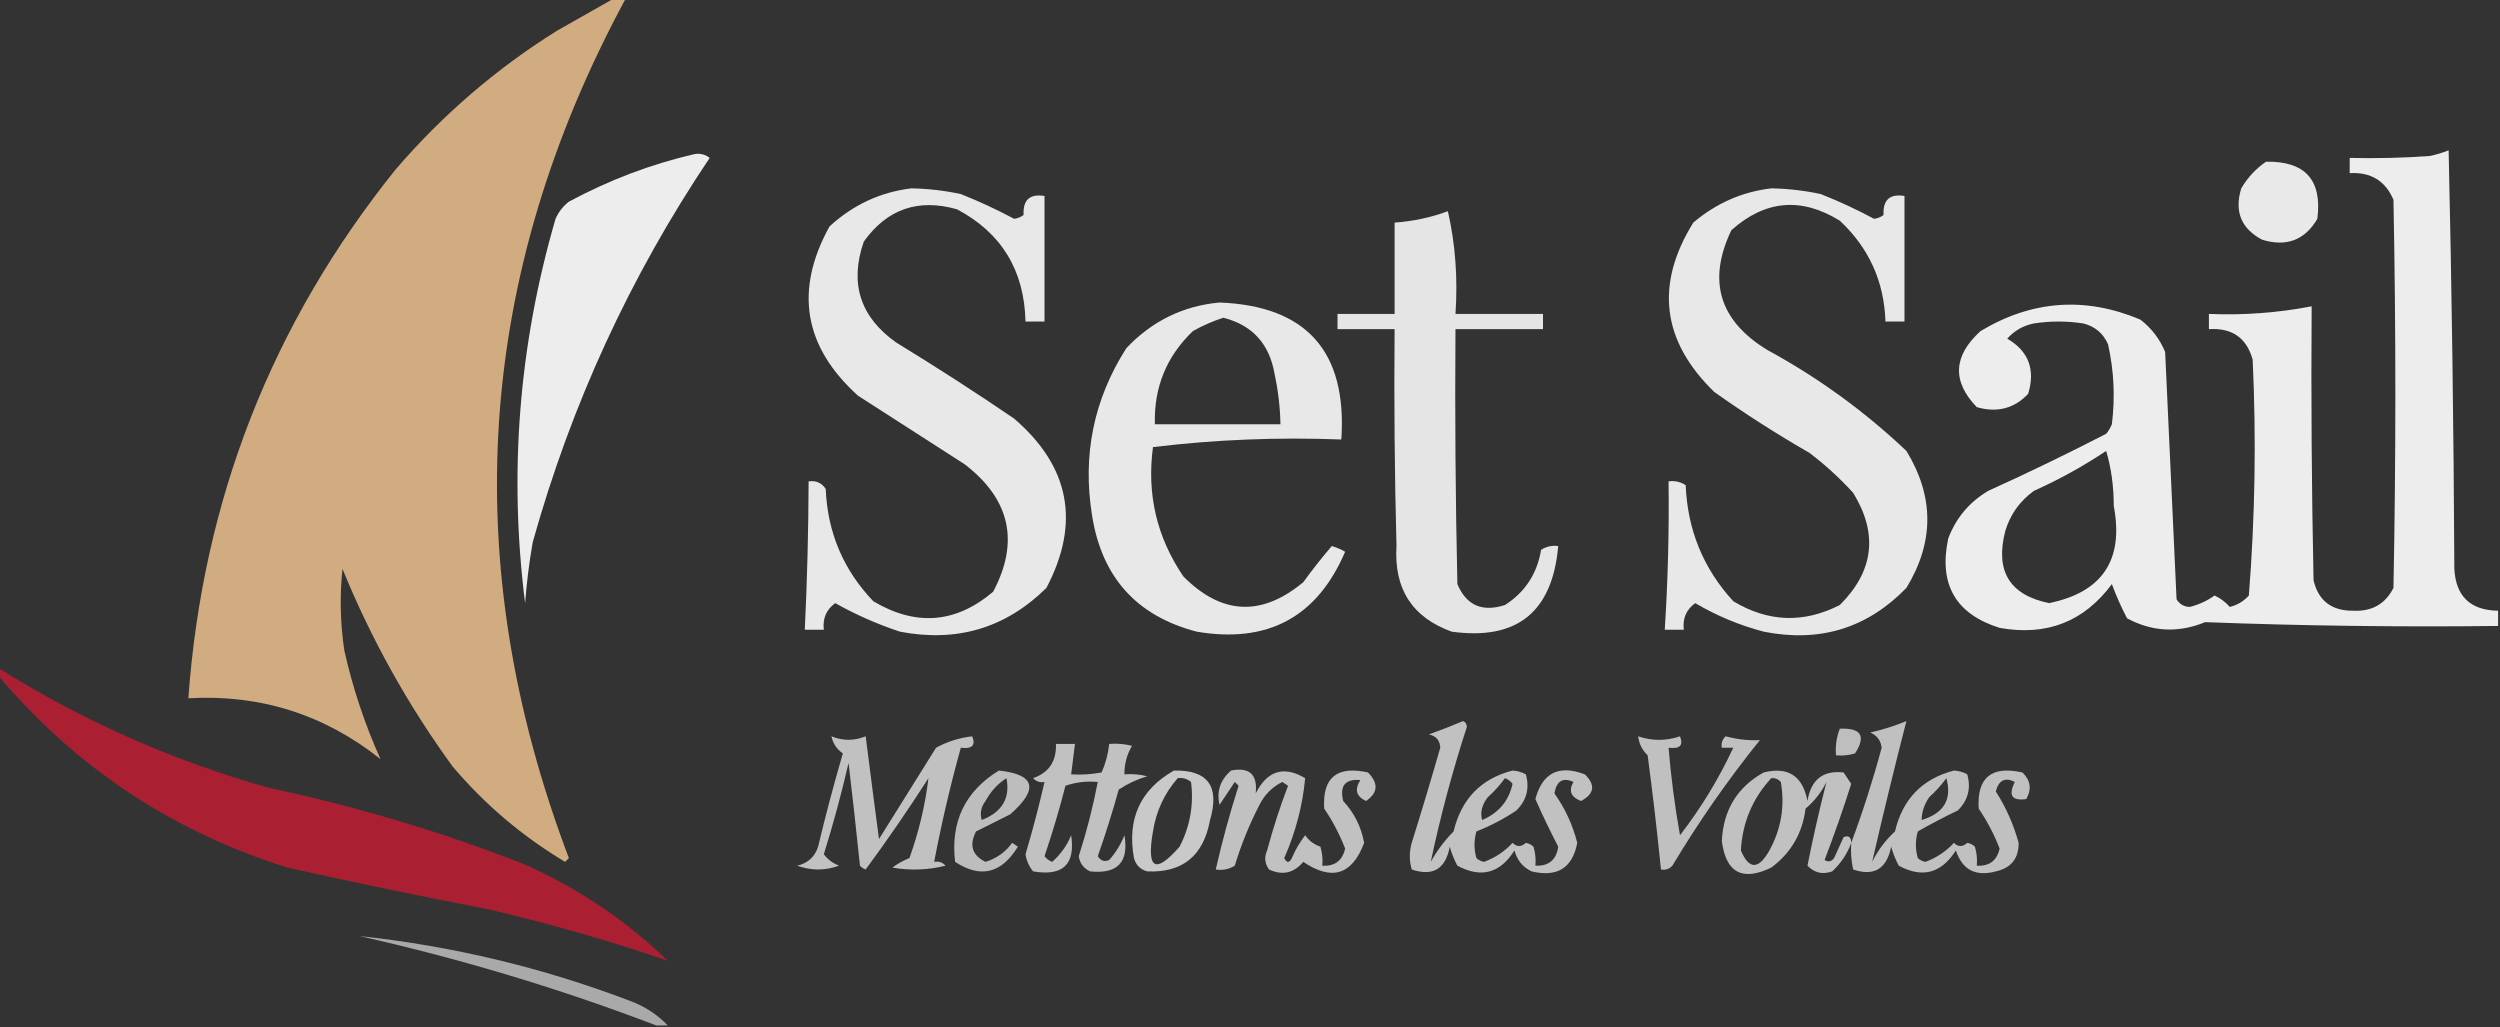<?xml version="1.0" encoding="UTF-8"?>
<!DOCTYPE svg PUBLIC "-//W3C//DTD SVG 1.1//EN" "http://www.w3.org/Graphics/SVG/1.1/DTD/svg11.dtd">
<svg xmlns="http://www.w3.org/2000/svg" version="1.1" width="657px" height="270px" style="shape-rendering:geometricPrecision; text-rendering:geometricPrecision; image-rendering:optimizeQuality; fill-rule:evenodd; clip-rule:evenodd" xmlns:xlink="http://www.w3.org/1999/xlink">
<rect width="100%" height="100%" fill="#333333" stroke="none"/>
<g><path style="opacity:0.964" fill="#d6b083" d="M 161.5,-0.5 C 162.5,-0.5 163.5,-0.5 164.5,-0.5C 125.03,72.484 120.03,147.817 149.5,225.5C 149.167,225.833 148.833,226.167 148.5,226.5C 137.296,219.797 127.462,211.463 119,201.5C 107.263,185.403 97.597,168.069 90,149.5C 89.256,156.693 89.423,163.859 90.5,171C 92.741,180.943 95.908,190.443 100,199.5C 85.255,187.769 68.421,182.435 49.5,183.5C 53.284,131.305 71.451,84.971 104,44.5C 116.399,30.088 130.566,17.921 146.5,8C 151.563,5.139 156.563,2.306 161.5,-0.5 Z"/></g>
<g><path style="opacity:0.912" fill="#fefffe" d="M 656.5,160.5 C 656.5,161.833 656.5,163.167 656.5,164.5C 630.783,164.802 605.117,164.469 579.5,163.5C 572.481,166.391 565.647,166.058 559,162.5C 557.472,159.583 556.139,156.583 555,153.5C 547.67,163.394 537.836,167.227 525.5,165C 513.936,161.385 509.436,153.552 512,141.5C 514.027,136.136 517.527,131.969 522.5,129C 532.986,124.256 543.32,119.256 553.5,114C 554.126,113.25 554.626,112.416 555,111.5C 555.884,104.418 555.551,97.418 554,90.5C 552.749,87.619 550.583,85.786 547.5,85C 543.167,84.333 538.833,84.333 534.5,85C 531.71,85.561 529.377,86.894 527.5,89C 533.109,92.277 534.942,97.11 533,103.5C 529.34,107.367 524.84,108.534 519.5,107C 512.953,100.193 513.286,93.526 520.5,87C 534.02,78.892 548.02,77.892 562.5,84C 565.433,86.264 567.6,89.098 569,92.5C 570,114.167 571,135.833 572,157.5C 572.804,158.804 573.971,159.471 575.5,159.5C 577.872,158.897 580.039,157.897 582,156.5C 583.531,157.217 584.864,158.217 586,159.5C 587.982,159.01 589.649,158.01 591,156.5C 592.632,135.898 592.965,115.231 592,94.5C 590.406,88.775 586.573,86.108 580.5,86.5C 580.5,85.167 580.5,83.833 580.5,82.5C 589.6,82.881 598.6,82.215 607.5,80.5C 607.333,104.502 607.5,128.502 608,152.5C 609.278,157.906 612.778,160.573 618.5,160.5C 623.364,160.717 626.864,158.717 629,154.5C 629.667,120.5 629.667,86.5 629,52.5C 626.885,47.519 623.052,45.186 617.5,45.5C 617.5,44.167 617.5,42.833 617.5,41.5C 624.508,41.666 631.508,41.5 638.5,41C 640.218,40.654 641.885,40.154 643.5,39.5C 644.333,76.162 644.833,112.829 645,149.5C 645.386,156.719 649.219,160.385 656.5,160.5 Z M 553.5,118.5 C 554.827,122.951 555.494,127.784 555.5,133C 558.19,147.128 552.524,155.628 538.5,158.5C 528.087,156.364 524.254,150.031 527,139.5C 528.306,135.187 530.806,131.687 534.5,129C 541.217,125.98 547.551,122.48 553.5,118.5 Z"/></g>
<g><path style="opacity:0.914" fill="#fefffe" d="M 182.5,40.5 C 183.978,40.238 185.311,40.571 186.5,41.5C 165.609,72.62 150.109,106.287 140,142.5C 139.07,147.799 138.403,153.133 138,158.5C 133.678,124.349 136.345,90.682 146,57.5C 146.785,55.714 147.951,54.214 149.5,53C 160.049,47.322 171.049,43.155 182.5,40.5 Z"/></g>
<g><path style="opacity:0.891" fill="#fefffe" d="M 595.5,42.5 C 605.807,42.306 610.307,47.306 609,57.5C 605.723,63.109 600.89,64.942 594.5,63C 588.975,60.081 587.142,55.581 589,49.5C 590.694,46.642 592.861,44.309 595.5,42.5 Z"/></g>
<g><path style="opacity:0.885" fill="#fefffe" d="M 239.5,49.5 C 243.877,49.578 248.21,50.078 252.5,51C 257.323,52.912 261.989,55.079 266.5,57.5C 267.442,57.392 268.275,57.059 269,56.5C 268.791,52.541 270.625,50.874 274.5,51.5C 274.5,62.5 274.5,73.5 274.5,84.5C 272.833,84.5 271.167,84.5 269.5,84.5C 269.193,71.03 263.193,61.197 251.5,55C 241.276,52.104 233.109,54.937 227,63.5C 223.211,74.465 226.044,83.298 235.5,90C 246.003,96.417 256.337,103.084 266.5,110C 281.149,122.578 283.982,137.411 275,154.5C 264.318,165.051 251.485,168.885 236.5,166C 230.608,164.055 224.942,161.555 219.5,158.5C 217.151,160.204 216.151,162.537 216.5,165.5C 214.833,165.5 213.167,165.5 211.5,165.5C 212.126,152.509 212.46,139.509 212.5,126.5C 214.451,126.227 215.951,126.893 217,128.5C 217.476,139.947 221.643,149.78 229.5,158C 240.697,164.662 251.197,163.829 261,155.5C 267.968,142.349 265.468,131.182 253.5,122C 244.167,116 234.833,110 225.5,104C 211.213,91.122 208.713,76.289 218,59.5C 224.191,53.818 231.357,50.485 239.5,49.5 Z"/></g>
<g><path style="opacity:0.886" fill="#fefffe" d="M 465.5,49.5 C 469.877,49.578 474.21,50.078 478.5,51C 483.323,52.912 487.989,55.079 492.5,57.5C 493.442,57.392 494.275,57.059 495,56.5C 494.791,52.541 496.625,50.874 500.5,51.5C 500.5,62.5 500.5,73.5 500.5,84.5C 498.833,84.5 497.167,84.5 495.5,84.5C 495.156,73.98 491.156,65.147 483.5,58C 473.379,51.738 463.879,52.572 455,60.5C 448.649,73.785 451.815,84.285 464.5,92C 477.817,99.243 489.984,108.076 501,118.5C 508.333,130.5 508.333,142.5 501,154.5C 490.717,165.102 478.217,168.935 463.5,166C 457.166,164.334 451.166,161.834 445.5,158.5C 443.151,160.204 442.151,162.537 442.5,165.5C 440.833,165.5 439.167,165.5 437.5,165.5C 438.327,152.518 438.661,139.518 438.5,126.5C 440.144,126.286 441.644,126.62 443,127.5C 443.469,139.252 447.635,149.419 455.5,158C 464.667,163.518 474,163.851 483.5,159C 492.457,150.089 493.624,140.256 487,129.5C 483.466,125.631 479.633,122.131 475.5,119C 466.899,114.061 458.565,108.728 450.5,103C 436.728,89.618 434.895,74.785 445,58.5C 451.029,53.396 457.863,50.396 465.5,49.5 Z"/></g>
<g><path style="opacity:0.872" fill="#fefffe" d="M 380.5,55.5 C 382.471,64.105 383.138,73.105 382.5,82.5C 390.167,82.5 397.833,82.5 405.5,82.5C 405.5,83.833 405.5,85.167 405.5,86.5C 397.833,86.5 390.167,86.5 382.5,86.5C 382.333,108.836 382.5,131.169 383,153.5C 385.354,159.095 389.521,160.928 395.5,159C 400.777,155.629 403.943,150.796 405,144.5C 406.356,143.62 407.856,143.286 409.5,143.5C 407.978,160.864 398.645,168.364 381.5,166C 371.123,162.254 366.29,154.754 367,143.5C 366.5,124.503 366.333,105.503 366.5,86.5C 361.5,86.5 356.5,86.5 351.5,86.5C 351.5,85.167 351.5,83.833 351.5,82.5C 356.5,82.5 361.5,82.5 366.5,82.5C 366.5,74.5 366.5,66.5 366.5,58.5C 371.431,58.144 376.098,57.144 380.5,55.5 Z"/></g>
<g><path style="opacity:0.886" fill="#fefffe" d="M 320.5,79.5 C 343.381,80.391 354.048,92.391 352.5,115.5C 335.761,114.857 319.261,115.523 303,117.5C 301.343,129.887 304.01,141.221 311,151.5C 321.041,161.604 331.541,162.104 342.5,153C 344.888,149.711 347.388,146.544 350,143.5C 351.225,143.862 352.391,144.362 353.5,145C 346.162,162.173 333.162,169.173 314.5,166C 298.73,161.892 289.563,151.725 287,135.5C 284.422,119.618 287.422,104.951 296,91.5C 302.749,84.374 310.916,80.374 320.5,79.5 Z M 321.5,83.5 C 329.176,85.447 333.676,90.447 335,98.5C 335.923,102.79 336.423,107.123 336.5,111.5C 325.5,111.5 314.5,111.5 303.5,111.5C 303.224,101.821 306.557,93.654 313.5,87C 316.158,85.522 318.825,84.355 321.5,83.5 Z"/></g>
<g><path style="opacity:0.906" fill="#b61e32" d="M -0.5,175.5 C 21.576,189.368 45.243,199.868 70.5,207C 93.387,211.852 115.721,218.518 137.5,227C 151.756,233.283 164.422,241.783 175.5,252.5C 160.337,247.282 144.671,242.782 128.5,239C 110.778,235.589 93.111,231.922 75.5,228C 45.132,218.417 19.799,201.584 -0.5,177.5C -0.5,176.833 -0.5,176.167 -0.5,175.5 Z"/></g>
<g><path style="opacity:0.692" fill="#fefffe" d="M 384.5,189.5 C 385.097,189.735 385.43,190.235 385.5,191C 381.689,202.75 378.522,214.583 376,226.5C 377.646,223.546 379.646,220.88 382,218.5C 384.035,209.967 389.201,204.634 397.5,202.5C 398.772,202.57 399.938,202.903 401,203.5C 402.027,207.18 401.194,210.347 398.5,213C 395.196,215.212 391.696,217.045 388,218.5C 387.333,220.833 387.333,223.167 388,225.5C 388.561,226.022 389.228,226.355 390,226.5C 392.898,225.437 395.398,223.77 397.5,221.5C 398.598,222.615 399.765,222.615 401,221.5C 401.772,221.645 402.439,221.978 403,222.5C 403.494,224.134 403.66,225.801 403.5,227.5C 407.017,227.649 409.017,225.982 409.5,222.5C 407.366,218.399 405.366,214.233 403.5,210C 405.345,203.077 409.678,200.911 416.5,203.5C 419.351,206.283 419.017,208.616 415.5,210.5C 412.826,209.501 412.159,207.834 413.5,205.5C 410.737,204.216 409.07,205.216 408.5,208.5C 411.316,212.464 413.316,216.798 414.5,221.5C 413.249,228.109 409.249,230.609 402.5,229C 400.185,227.891 398.685,226.057 398,223.5C 394.222,229.517 389.222,230.85 383,227.5C 382.138,225.913 381.471,224.246 381,222.5C 379.892,228.383 376.558,230.383 371,228.5C 370.333,226.167 370.333,223.833 371,221.5C 373.601,213.197 376.101,204.863 378.5,196.5C 378.41,194.575 377.41,193.408 375.5,193C 378.584,191.893 381.584,190.727 384.5,189.5 Z M 395.5,204.5 C 396.289,204.783 396.956,205.283 397.5,206C 396.501,210.505 393.834,213.672 389.5,215.5C 388.959,213.477 389.459,211.477 391,209.5C 392.707,207.963 394.207,206.296 395.5,204.5 Z"/></g>
<g><path style="opacity:0.691" fill="#fefffe" d="M 486.5,221.5 C 489.531,213.403 492.197,205.07 494.5,196.5C 494.272,194.603 493.272,193.27 491.5,192.5C 494.775,191.763 497.942,190.763 501,189.5C 497.844,201.792 494.844,214.125 492,226.5C 493.525,223.437 495.525,220.77 498,218.5C 500.008,209.994 505.174,204.66 513.5,202.5C 514.772,202.57 515.938,202.903 517,203.5C 518.027,207.18 517.194,210.347 514.5,213C 510.921,214.706 507.421,216.539 504,218.5C 503.333,220.833 503.333,223.167 504,225.5C 504.561,226.022 505.228,226.355 506,226.5C 508.898,225.437 511.398,223.77 513.5,221.5C 514.598,222.615 515.765,222.615 517,221.5C 517.772,221.645 518.439,221.978 519,222.5C 519.494,224.134 519.66,225.801 519.5,227.5C 522.779,227.695 524.779,226.195 525.5,223C 524.057,219.279 522.223,215.779 520,212.5C 519.498,204.347 523.331,201.18 531.5,203C 533.648,205.075 533.982,207.408 532.5,210C 528.717,210.531 527.717,209.031 529.5,205.5C 526.937,204.189 525.27,205.022 524.5,208C 527.181,212.196 529.181,216.696 530.5,221.5C 530.526,225.612 528.526,228.112 524.5,229C 519.195,230.432 515.695,228.599 514,223.5C 510.177,229.521 505.177,230.855 499,227.5C 498.138,225.913 497.471,224.246 497,222.5C 495.826,228.37 492.493,230.37 487,228.5C 486.503,226.19 486.337,223.857 486.5,221.5 Z M 511.5,204.5 C 513.042,210.06 510.875,213.727 505,215.5C 505.032,213.402 505.699,211.402 507,209.5C 508.707,207.963 510.207,206.296 511.5,204.5 Z"/></g>
<g><path style="opacity:0.681" fill="#fefffe" d="M 483.5,191.5 C 489.126,191.264 490.46,193.431 487.5,198C 485.866,198.494 484.199,198.66 482.5,198.5C 482.298,196.05 482.631,193.717 483.5,191.5 Z"/></g>
<g><path style="opacity:0.699" fill="#fefffe" d="M 218.5,193.5 C 221.505,194.724 224.505,194.724 227.5,193.5C 228.637,202.506 229.803,211.506 231,220.5C 236,212.5 241,204.5 246,196.5C 248.905,194.907 252.071,193.907 255.5,193.5C 256.462,195.883 255.462,196.883 252.5,196.5C 249.753,206.408 247.419,216.408 245.5,226.5C 246.675,226.281 247.675,226.614 248.5,227.5C 243.869,228.662 239.202,228.828 234.5,228C 235.891,226.98 237.391,226.147 239,225.5C 241.472,218.616 243.138,211.616 244,204.5C 238.734,212.711 233.234,220.711 227.5,228.5C 226.914,228.291 226.414,227.957 226,227.5C 225.066,218.492 224.066,209.492 223,200.5C 221.136,208.591 218.969,216.591 216.5,224.5C 217.518,225.852 218.851,226.852 220.5,227.5C 216.833,228.833 213.167,228.833 209.5,227.5C 212.31,226.854 214.144,225.188 215,222.5C 216.963,214.277 219.13,206.11 221.5,198C 219.9,196.877 218.9,195.377 218.5,193.5 Z"/></g>
<g><path style="opacity:0.691" fill="#fefffe" d="M 430.5,193.5 C 434.169,194.751 437.836,194.751 441.5,193.5C 442.462,195.883 441.462,196.883 438.5,196.5C 439.135,204.211 440.135,211.878 441.5,219.5C 447.058,212.298 451.724,204.631 455.5,196.5C 454.5,196.5 453.5,196.5 452.5,196.5C 452.281,195.325 452.614,194.325 453.5,193.5C 456.606,194.328 459.606,194.661 462.5,194.5C 454.119,204.901 446.453,215.901 439.5,227.5C 438.675,228.386 437.675,228.719 436.5,228.5C 435.499,218.489 434.332,208.489 433,198.5C 431.562,197.1 430.729,195.433 430.5,193.5 Z"/></g>
<g><path style="opacity:0.698" fill="#fefffe" d="M 277.5,195.5 C 279.167,195.5 280.833,195.5 282.5,195.5C 282.167,198.167 281.833,200.833 281.5,203.5C 284.187,203.664 286.854,203.497 289.5,203C 290.554,200.618 291.221,198.118 291.5,195.5C 293.527,195.338 295.527,195.505 297.5,196C 296.133,198.301 295.466,200.801 295.5,203.5C 297.527,203.338 299.527,203.505 301.5,204C 298.804,204.804 296.304,205.971 294,207.5C 292.359,213.422 290.526,219.255 288.5,225C 289.275,226.23 290.275,226.563 291.5,226C 293.213,224.075 294.547,221.908 295.5,219.5C 296.7,226.584 293.7,229.75 286.5,229C 284.777,228.225 283.777,226.892 283.5,225C 285.563,218.581 287.23,212.081 288.5,205.5C 285.552,205.223 282.719,205.556 280,206.5C 278.394,212.764 276.56,218.93 274.5,225C 275.025,225.692 275.692,226.192 276.5,226.5C 278.702,224.589 280.369,222.255 281.5,219.5C 282.661,227.17 279.328,230.337 271.5,229C 270.427,227.687 269.76,226.187 269.5,224.5C 271.377,218.205 273.044,211.871 274.5,205.5C 273.325,205.719 272.325,205.386 271.5,204.5C 275.671,203.038 277.671,200.038 277.5,195.5 Z"/></g>
<g><path style="opacity:0.677" fill="#fefffe" d="M 262.5,202.5 C 272.052,203.52 273.052,207.353 265.5,214C 262.491,215.504 259.491,217.004 256.5,218.5C 254.649,222.121 255.483,224.787 259,226.5C 261.899,225.598 264.232,223.931 266,221.5C 266.5,221.833 267,222.167 267.5,222.5C 263.2,229.556 257.7,230.889 251,226.5C 249.764,215.975 253.597,207.975 262.5,202.5 Z M 264.5,204.5 C 265.527,209.753 263.361,213.42 258,215.5C 257.48,213.711 257.813,212.044 259,210.5C 260.36,207.977 262.193,205.977 264.5,204.5 Z"/></g>
<g><path style="opacity:0.731" fill="#fefffe" d="M 308.5,202.5 C 317.431,202.312 320.598,206.646 318,215.5C 316.28,224.906 310.78,229.406 301.5,229C 299.667,228.5 298.5,227.333 298,225.5C 296.157,215.197 299.657,207.53 308.5,202.5 Z M 309.5,204.5 C 310.822,204.33 311.989,204.663 313,205.5C 313.761,211.46 312.761,217.127 310,222.5C 303.61,229.803 301.277,228.469 303,218.5C 303.841,213.155 306.008,208.488 309.5,204.5 Z"/></g>
<g><path style="opacity:0.695" fill="#fefffe" d="M 323.5,202.5 C 328.367,201.533 330.534,203.533 330,208.5C 333.044,202.504 337.378,201.171 343,204.5C 342.32,211.722 340.487,218.722 337.5,225.5C 338.167,226.833 338.833,226.833 339.5,225.5C 340.414,223.336 341.581,221.336 343,219.5C 343.991,220.939 345.324,221.939 347,222.5C 347.494,224.134 347.66,225.801 347.5,227.5C 350.779,227.695 352.779,226.195 353.5,223C 352.057,219.279 350.223,215.779 348,212.5C 347.498,204.347 351.331,201.18 359.5,203C 362.318,205.853 362.152,208.353 359,210.5C 356.41,209.313 355.91,207.48 357.5,205C 353.513,204.661 352.013,206.494 353,210.5C 355.89,213.614 357.724,217.28 358.5,221.5C 355.355,229.919 350.022,231.586 342.5,226.5C 340.013,229.464 337.013,230.131 333.5,228.5C 332.369,226.926 332.202,225.259 333,223.5C 334.533,217.735 336.366,212.068 338.5,206.5C 338,206.167 337.5,205.833 337,205.5C 334.346,206.821 332.346,208.821 331,211.5C 328.345,216.633 326.178,221.966 324.5,227.5C 322.955,228.452 321.288,228.785 319.5,228.5C 321.185,221.092 323.185,213.759 325.5,206.5C 325.167,206.167 324.833,205.833 324.5,205.5C 323.167,207.5 321.833,209.5 320.5,211.5C 319.666,208.002 320.666,205.002 323.5,202.5 Z"/></g>
<g><path style="opacity:0.698" fill="#fefffe" d="M 486.5,221.5 C 485.49,224.33 483.823,226.83 481.5,229C 478.975,229.896 476.808,229.396 475,227.5C 476.467,220.103 478.134,212.77 480,205.5C 478.638,208.236 476.804,210.569 474.5,212.5C 473.676,218.989 470.676,224.155 465.5,228C 457.888,231.681 453.555,229.347 452.5,221C 452.897,212.851 456.564,206.851 463.5,203C 469.917,201.404 473.751,203.904 475,210.5C 475.93,204.882 479.096,202.382 484.5,203C 485.167,204 485.833,205 486.5,206C 484.367,212.731 482.034,219.398 479.5,226C 480.449,226.617 481.282,226.451 482,225.5C 482.837,223.649 483.671,221.816 484.5,220C 485.816,219.472 486.483,219.972 486.5,221.5 Z M 465.5,204.5 C 466.496,204.414 467.329,204.748 468,205.5C 469.098,211.847 468.098,217.847 465,223.5C 462.145,228.571 459.645,228.571 457.5,223.5C 457.913,216.137 460.58,209.804 465.5,204.5 Z"/></g>
<g><path style="opacity:0.58" fill="#fefffe" d="M 175.5,269.5 C 174.5,269.5 173.5,269.5 172.5,269.5C 147.181,259.831 121.181,251.998 94.5,246C 118.855,248.606 142.522,254.273 165.5,263C 169.411,264.444 172.744,266.611 175.5,269.5 Z"/></g>
</svg>

